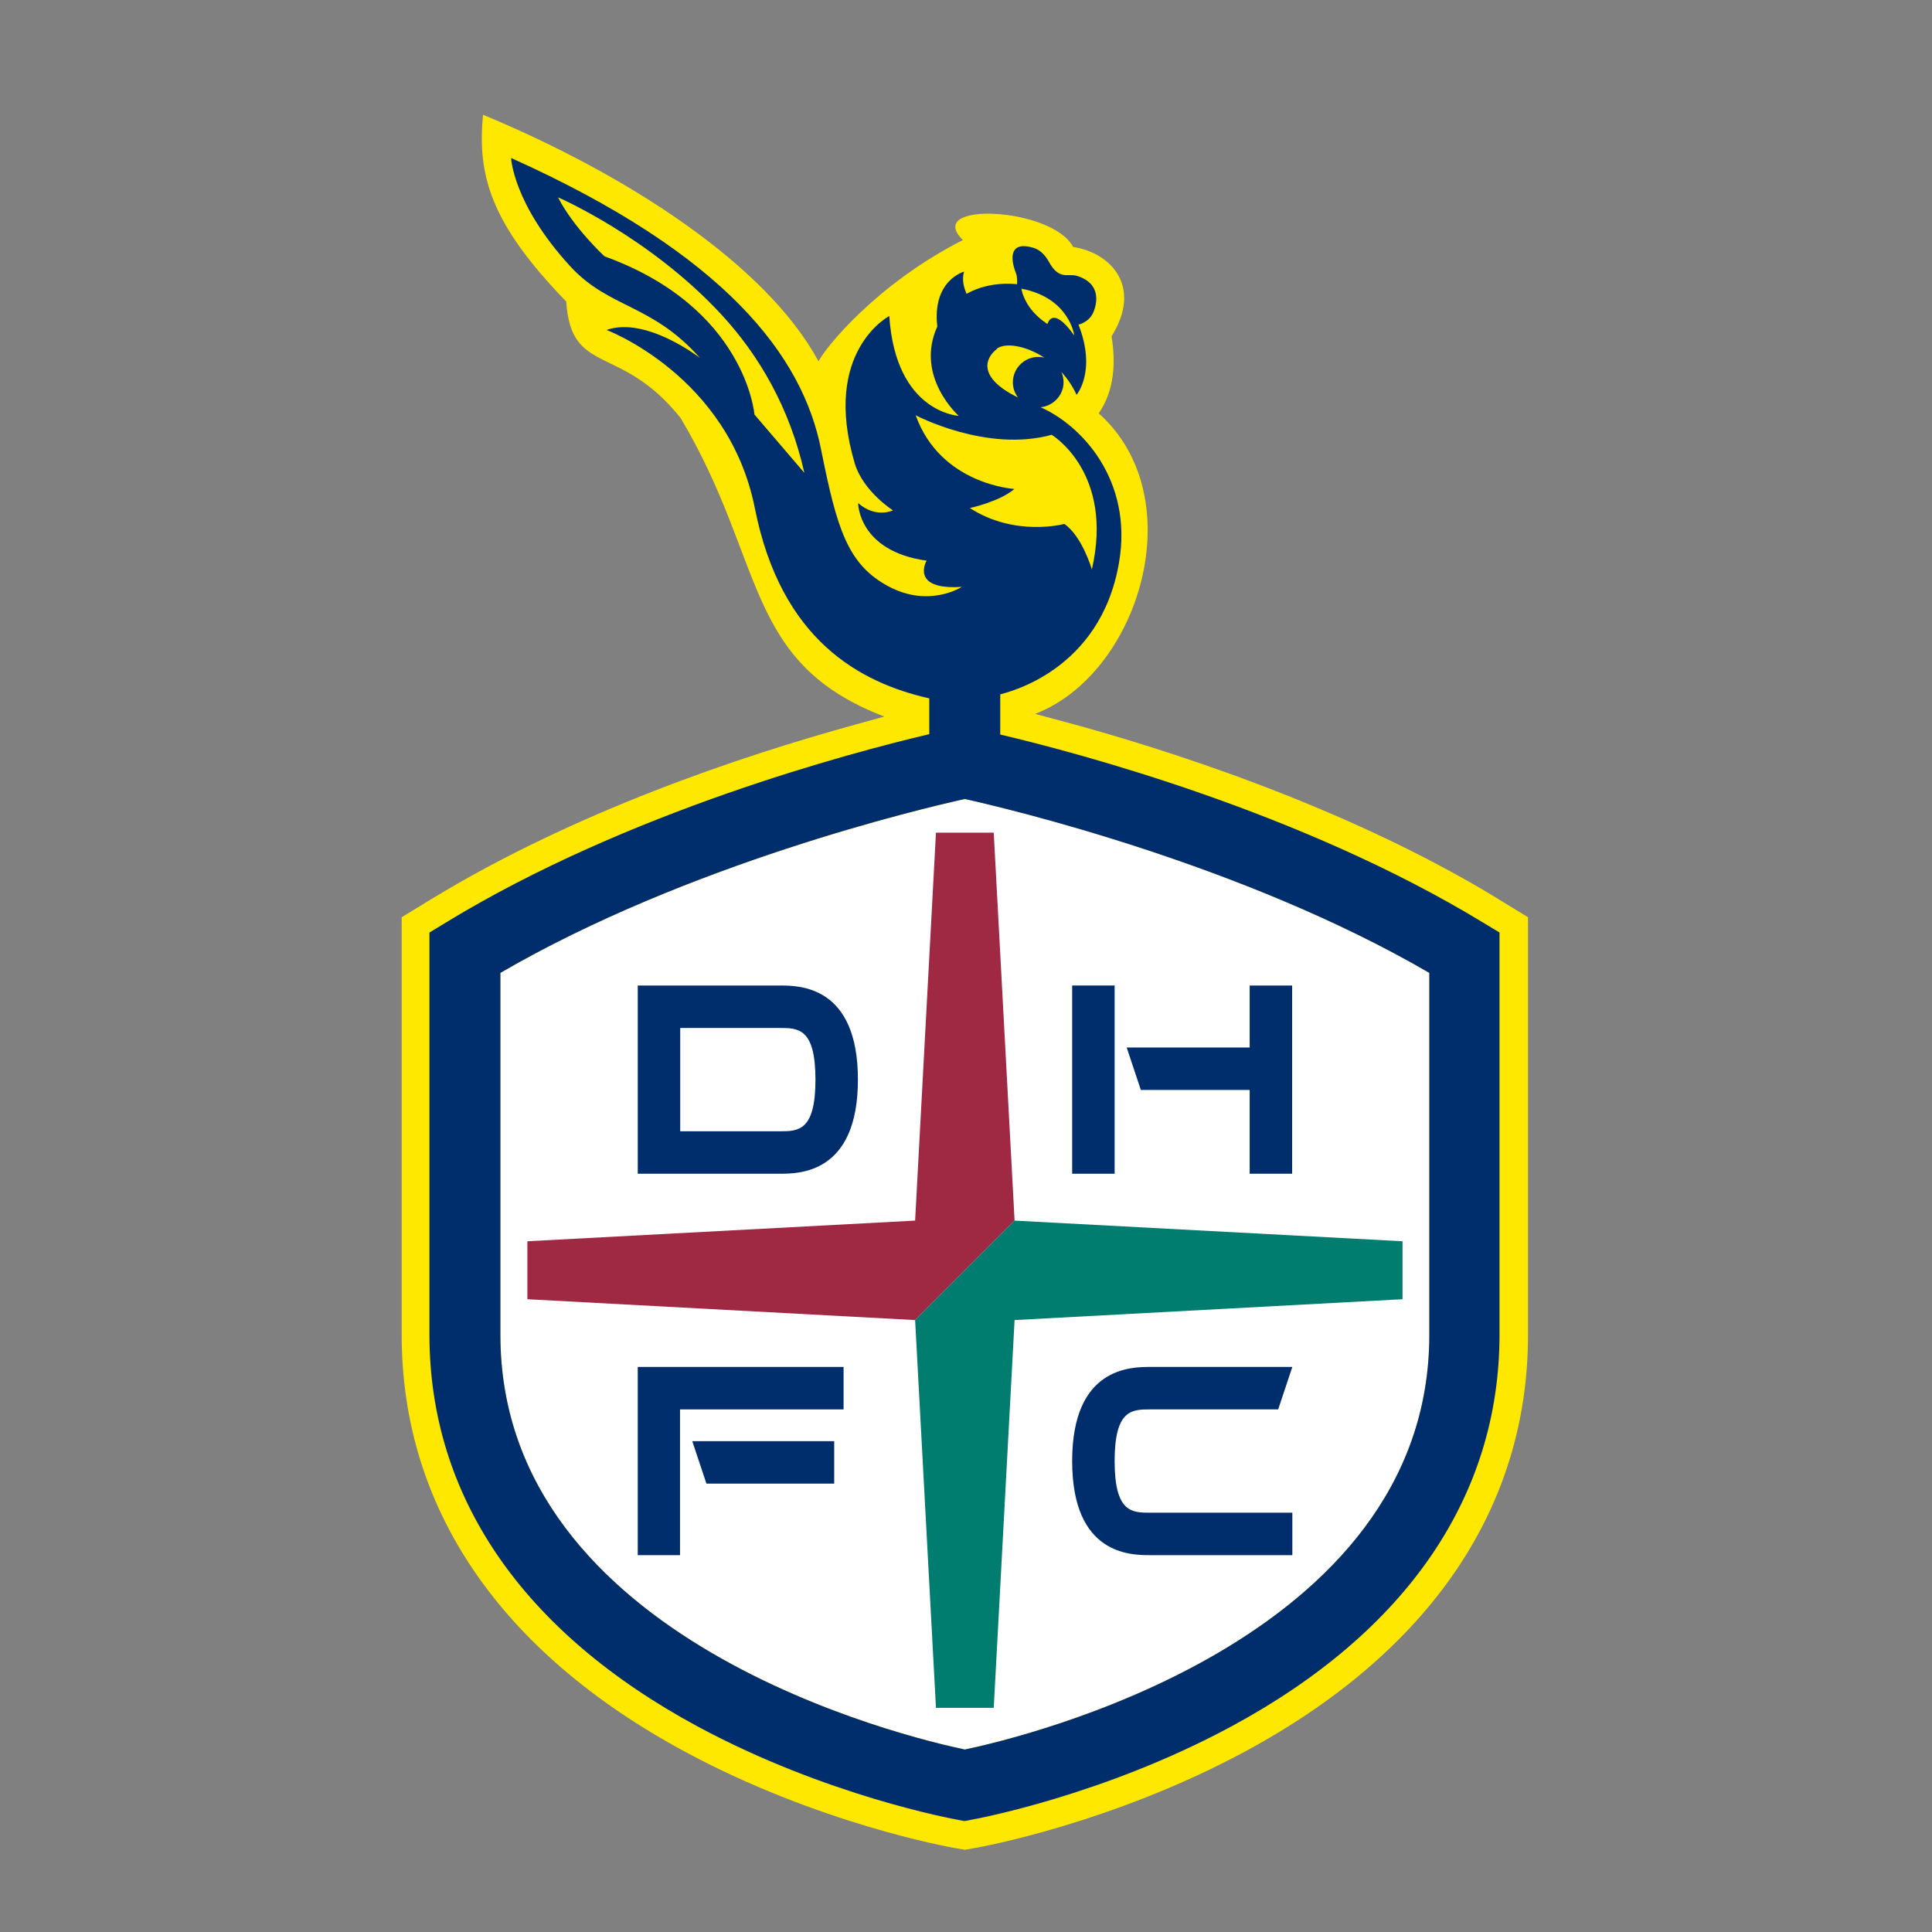 <svg width="101" height="101" viewBox="0 0 101 101" fill="none" xmlns="http://www.w3.org/2000/svg">
<rect x="0" y="0" width="101" height="101" fill="#808080" stroke="none"/>
<path d="M78.3 46.98C70.21 42.05 60.56 39.05 55.53 37.7L54.11 37.32C59.54 35.25 62.39 26.04 57.44 21.61C58.29 20.36 58.32 18.89 58.11 17.58C59.71 15.03 58.14 13.23 56.1 12.91C55 10.82 48.25 10.51 50.34 12.55C45.84 14.83 43.16 18.16 42.79 18.89C40.03 13.78 32.65 9.07 25.25 6C24.95 9.16 25.63 11.67 29.6 15.76C29.86 19.69 32.44 17.92 35.58 21.85C40.07 29.4 38.85 34.63 46.23 37.46L44.68 37.89C38.72 39.53 30.05 42.44 22.59 46.98L21 47.95V69.79C21 78.81 26.12 86.35 35.8 91.57C42.75 95.32 49.57 96.55 49.86 96.6L50.44 96.7L51.02 96.6C51.31 96.55 58.13 95.31 65.08 91.57C74.77 86.34 79.88 78.81 79.88 69.79V47.95L78.29 46.98H78.3Z" fill="#FFE800"/>
<path d="M26.16 50.86V69.79C26.16 85.83 47.53 90.85 50.44 91.46C53.35 90.85 74.72 85.83 74.72 69.79V50.86C64.94 45.17 52.72 42.27 50.44 41.77C48.16 42.28 35.94 45.17 26.16 50.86Z" fill="white"/>
<path d="M51.95 43.53H50.44H48.93L47.84 63.81L27.57 64.89V66.41V67.92L47.84 69.01L53.04 63.81L51.95 43.53Z" fill="#9F2842"/>
<path d="M53.04 63.81L47.84 69.01L48.93 89.28H50.44H51.95L53.04 69.01L73.32 67.92V66.41V64.89L53.04 63.81Z" fill="#007D6F"/>
<path d="M33.34 61.36H40.76C41.77 61.36 44.85 61.36 44.85 56.44C44.85 51.52 41.78 51.52 40.76 51.52H33.34V61.36ZM35.56 53.74H40.76C41.72 53.74 42.63 53.74 42.63 56.44C42.63 59.14 41.72 59.14 40.76 59.14H35.56V53.74Z" fill="#002E6D"/>
<path d="M56.05 76.38C56.05 81.3 59.12 81.3 60.14 81.3H67.56V79.08H60.14C59.18 79.08 58.27 79.08 58.27 76.38C58.27 73.68 59.18 73.68 60.14 73.68H66.82L67.56 71.46H60.14C59.13 71.46 56.05 71.46 56.05 76.38Z" fill="#002E6D"/>
<path d="M67.55 51.52H65.33V54.76H58.9L59.64 56.98H65.33V61.36H67.55V51.52Z" fill="#002E6D"/>
<path d="M58.27 51.52H56.05V61.36H58.27V51.52Z" fill="#002E6D"/>
<path d="M36.93 77.56H43.61V75.34H36.19L36.93 77.56Z" fill="#002E6D"/>
<path d="M35.55 73.68H44.1V71.46H33.34V81.3H35.55V73.68Z" fill="#002E6D"/>
<path d="M77.53 48.23C68.04 42.45 56.37 39.36 52.29 38.4V36.3C52.66 36.19 57.53 35.09 58.5 29.41C59.24 25.07 56.51 22.22 54.4 21.29C55.07 21.22 55.6 20.66 55.6 19.98C55.6 19.79 55.56 19.62 55.49 19.45C55.8 19.79 56.07 20.18 56.28 20.64C56.28 20.64 57.34 19.41 56.38 16.97C56.38 16.97 56.93 16.86 57.16 16.32C57.36 15.84 57.57 14.81 56.29 14.42C55.82 14.28 55.37 14.67 54.83 13.68C54.65 13.36 54.39 13.06 54.01 12.95C52.82 12.6 52.78 13.43 53.11 14.28C53.18 14.46 53.18 14.66 53.17 14.86C53.17 14.86 51.79 14.65 50.53 15.36C50.39 15.04 50.27 14.61 50.4 14.2C50.4 14.2 48.72 14.65 49 17.07C47.81 19.69 50.12 21.74 50.12 21.74C50.12 21.74 46.82 21.58 46.49 16.52C46.49 16.52 42.95 18.36 44.68 24.21C45.11 25.68 46.68 26.68 46.68 26.68C46.68 26.68 45.8 27.12 44.86 26.3C44.86 26.3 44.86 28.81 48.44 29.31C48.44 29.31 47.54 30.86 50.28 30.68C50.28 30.68 48.58 31.8 46.44 30.65C44.3 29.5 43.75 27.63 42.92 23.48C41.95 18.63 37.98 13.32 26.72 8.26C26.72 8.26 26.81 10.65 29.81 13.92C31.85 16.14 34.07 15.87 36.59 18.71C36.59 18.71 33.77 16.52 31.71 17.25C31.71 17.25 38.08 19.64 39.46 26.56C40.83 33.48 44.97 35.69 48.58 36.51V38.38C44.5 39.34 32.82 42.43 23.34 48.21L22.45 48.75V69.77C22.45 78.22 27.3 85.31 36.48 90.26C43.2 93.88 49.82 95.09 50.1 95.14L50.42 95.2L50.74 95.14C51.02 95.09 57.64 93.88 64.36 90.26C73.54 85.31 78.39 78.22 78.39 69.77V48.75L77.5 48.21L77.53 48.23ZM52.11 18.23C52.54 17.9 53.6 18.05 54.6 18.7C54.5 18.67 54.39 18.66 54.28 18.66C53.55 18.66 52.95 19.25 52.95 19.99C52.95 20.29 53.05 20.56 53.22 20.78C51.16 19.78 51.44 18.76 52.12 18.24L52.11 18.23ZM74.72 69.79C74.72 85.83 53.35 90.85 50.44 91.46C47.53 90.85 26.16 85.83 26.16 69.79V50.86C35.94 45.17 48.16 42.27 50.44 41.77C52.72 42.28 64.94 45.17 74.72 50.86V69.79Z" fill="#002E6D"/>
<path d="M53.02 25.56C53.02 25.56 49.17 25.34 47.87 21.71C47.87 21.71 51.57 23.67 54.98 22.73C54.98 22.73 58.25 24.69 57.08 29.77C57.08 29.77 56.58 28.04 55.64 27.39C55.64 27.39 53.08 28.09 50.7 26.56C50.7 26.56 52.26 26.22 53.02 25.57V25.56Z" fill="#FFE800"/>
<path d="M29.18 10.32C29.18 10.32 33.95 12.38 37.7 16.43C39.67 18.56 41.28 21.3 42.05 24.72L39.44 21.67C39.44 21.67 39 16.08 31.6 13.4C31.6 13.4 29.98 11.9 29.18 10.33V10.32Z" fill="#FFE800"/>
<path d="M53.39 15.09C55.92 15.57 56.16 17.54 56.16 17.54C55 15.9 54.76 16.94 54.76 16.94C54.76 16.94 54.37 16.7 54.03 16.32C53.46 15.67 53.4 15.1 53.4 15.1L53.39 15.09Z" fill="#FFE800"/>
</svg>

